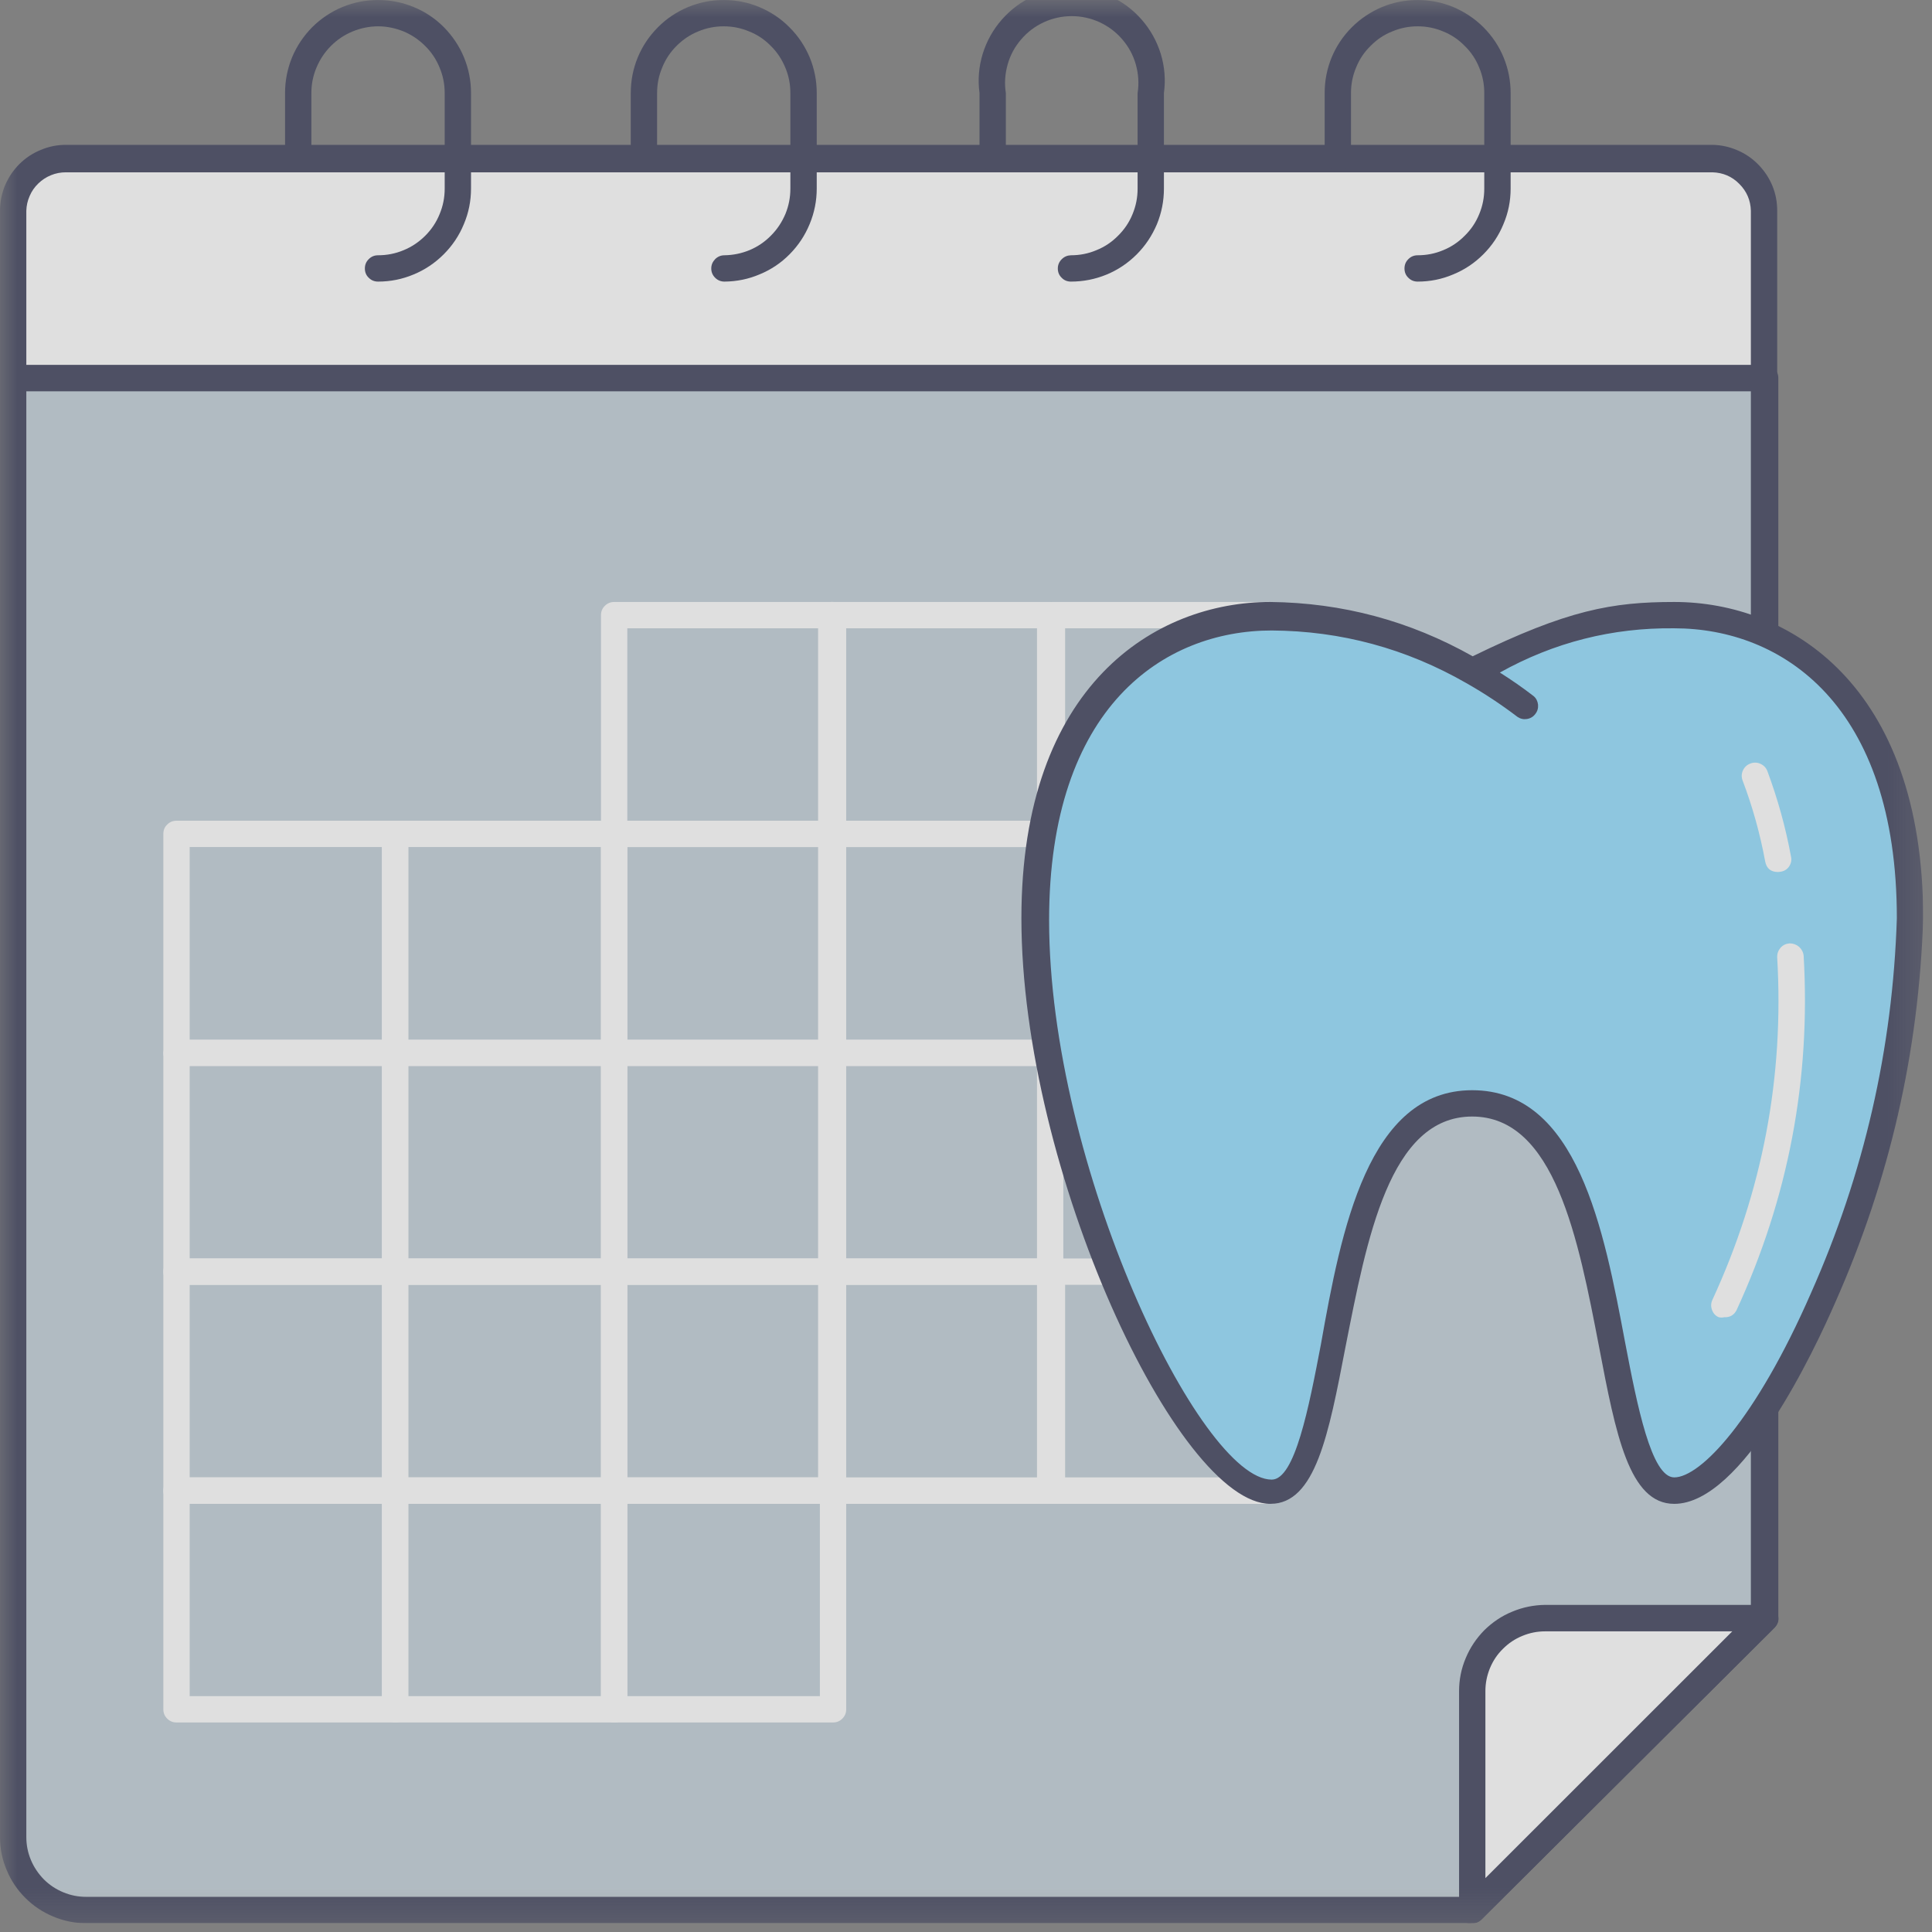 <svg xmlns="http://www.w3.org/2000/svg" xmlns:xlink="http://www.w3.org/1999/xlink" width="73" zoomAndPan="magnify" viewBox="0 0 54.75 54.75" height="73" preserveAspectRatio="xMidYMid meet" version="1.2"><rect x="0" y="0" width="54.75" height="54.75" fill="#808080" stroke="none"/><defs><clipPath id="e5f3cce92a"><path d="M 0 0 L 54.5 0 L 54.5 54.5 L 0 54.5 Z M 0 0 "/></clipPath><filter x="0%" y="0%" width="100%" filterUnits="objectBoundingBox" id="9a26a06587" height="100%"><feColorMatrix values="0 0 0 0 1 0 0 0 0 1 0 0 0 0 1 0 0 0 1 0" type="matrix" in="SourceGraphic"/></filter><clipPath id="a3ce377022"><path d="M 0 10 L 51 10 L 51 54.5 L 0 54.5 Z M 0 10 "/></clipPath><clipPath id="a0c35fcc20"><path d="M 41 45 L 51 45 L 51 54.5 L 41 54.5 Z M 41 45 "/></clipPath><clipPath id="e7b1f9cfaa"><path d="M 29 17 L 54.5 17 L 54.5 43 L 29 43 Z M 29 17 "/></clipPath><clipPath id="c95fcdff9b"><path d="M 28 17 L 54.5 17 L 54.5 43 L 28 43 Z M 28 17 "/></clipPath><clipPath id="fa4600fb3d"><rect x="0" width="55" y="0" height="55"/></clipPath></defs><g id="a62669642d"><g clip-rule="nonzero" clip-path="url(#e5f3cce92a)"><g mask="url(#a0b7e3a338)" transform="matrix(1,0,0,1,0,-0)"><g clip-path="url(#fa4600fb3d)"><g clip-rule="nonzero" clip-path="url(#a3ce377022)"><path style=" stroke:none;fill-rule:nonzero;fill:#c2cfd8;fill-opacity:1;" d="M 50.023 15.879 L 50.023 10.715 L 0.375 10.715 L 0.375 52.059 C 0.375 52.336 0.426 52.598 0.531 52.852 C 0.637 53.105 0.785 53.328 0.98 53.523 C 1.172 53.715 1.398 53.867 1.648 53.969 C 1.902 54.074 2.168 54.129 2.441 54.129 L 41.719 54.129 C 44.953 50.895 46.766 49.09 49.992 45.855 L 49.992 15.879 Z M 50.023 15.879 "/><path style=" stroke:none;fill-rule:nonzero;fill:#3d405b;fill-opacity:1;" d="M 41.719 54.5 L 2.441 54.5 C 2.117 54.5 1.809 54.438 1.508 54.312 C 1.211 54.188 0.945 54.012 0.719 53.785 C 0.488 53.555 0.312 53.293 0.188 52.992 C 0.062 52.695 0 52.383 0 52.059 L 0 10.715 C 0 10.609 0.035 10.523 0.109 10.449 C 0.184 10.375 0.27 10.34 0.375 10.34 L 50.023 10.34 C 50.125 10.34 50.211 10.375 50.285 10.449 C 50.359 10.523 50.395 10.609 50.395 10.715 L 50.395 45.855 C 50.395 45.961 50.359 46.047 50.289 46.125 L 41.988 54.391 C 41.914 54.465 41.824 54.504 41.719 54.5 Z M 0.746 11.086 L 0.746 52.059 C 0.746 52.285 0.789 52.5 0.875 52.707 C 0.961 52.914 1.086 53.098 1.242 53.258 C 1.402 53.418 1.586 53.539 1.793 53.625 C 2 53.711 2.215 53.754 2.441 53.754 L 41.57 53.754 L 49.617 45.707 L 49.617 11.086 Z M 50.023 45.855 Z M 50.023 45.855 "/></g><path style=" stroke:none;fill-rule:nonzero;fill:#ffffff;fill-opacity:1;" d="M 1.867 4.48 L 48.527 4.48 C 48.727 4.48 48.918 4.516 49.102 4.594 C 49.281 4.668 49.445 4.777 49.586 4.918 C 49.723 5.059 49.832 5.219 49.906 5.402 C 49.984 5.586 50.023 5.773 50.023 5.973 L 50.023 10.684 L 0.375 10.684 L 0.375 5.973 C 0.375 5.773 0.41 5.586 0.488 5.402 C 0.562 5.219 0.672 5.059 0.812 4.918 C 0.949 4.777 1.113 4.668 1.297 4.594 C 1.477 4.516 1.668 4.48 1.867 4.48 Z M 1.867 4.48 "/><path style=" stroke:none;fill-rule:nonzero;fill:#3d405b;fill-opacity:1;" d="M 50.023 11.086 L 0.375 11.086 C 0.27 11.086 0.184 11.051 0.109 10.977 C 0.035 10.906 0 10.816 0 10.715 L 0 5.973 C 0 5.727 0.047 5.488 0.141 5.258 C 0.238 5.031 0.371 4.828 0.547 4.652 C 0.723 4.477 0.922 4.344 1.152 4.25 C 1.383 4.152 1.617 4.105 1.867 4.105 L 48.527 4.105 C 48.773 4.109 49.008 4.16 49.234 4.258 C 49.457 4.352 49.656 4.488 49.828 4.664 C 50 4.84 50.133 5.039 50.227 5.266 C 50.32 5.492 50.363 5.727 50.363 5.973 L 50.363 10.684 C 50.375 10.785 50.344 10.879 50.277 10.957 C 50.211 11.035 50.125 11.078 50.023 11.086 Z M 0.746 10.34 L 49.617 10.34 L 49.617 5.973 C 49.609 5.676 49.5 5.422 49.289 5.211 C 49.082 5 48.824 4.891 48.527 4.883 L 1.867 4.883 C 1.719 4.883 1.578 4.91 1.445 4.965 C 1.309 5.02 1.191 5.098 1.086 5.199 C 0.98 5.301 0.898 5.418 0.84 5.555 C 0.781 5.688 0.75 5.828 0.746 5.973 Z M 0.746 10.34 "/><path style=" stroke:none;fill-rule:nonzero;fill:#3d405b;fill-opacity:1;" d="M 30.348 7.98 C 30.246 7.98 30.156 7.945 30.086 7.871 C 30.012 7.801 29.977 7.711 29.977 7.609 C 29.977 7.504 30.016 7.418 30.086 7.348 C 30.16 7.273 30.246 7.238 30.348 7.234 C 30.598 7.234 30.84 7.188 31.07 7.09 C 31.305 6.996 31.508 6.859 31.684 6.68 C 31.863 6.504 32 6.301 32.094 6.07 C 32.191 5.836 32.238 5.598 32.238 5.344 L 32.238 2.637 C 32.281 2.363 32.262 2.094 32.188 1.828 C 32.113 1.562 31.984 1.324 31.805 1.117 C 31.625 0.906 31.41 0.746 31.16 0.629 C 30.91 0.516 30.648 0.457 30.371 0.457 C 30.094 0.457 29.832 0.516 29.582 0.629 C 29.332 0.746 29.117 0.906 28.938 1.117 C 28.758 1.324 28.629 1.562 28.555 1.828 C 28.48 2.094 28.461 2.363 28.504 2.637 L 28.504 4.48 C 28.504 4.582 28.465 4.668 28.395 4.742 C 28.32 4.812 28.234 4.852 28.133 4.852 C 28.027 4.852 27.941 4.816 27.867 4.742 C 27.793 4.672 27.758 4.582 27.758 4.48 L 27.758 2.637 C 27.707 2.258 27.738 1.891 27.848 1.527 C 27.961 1.164 28.141 0.84 28.391 0.555 C 28.641 0.27 28.938 0.047 29.285 -0.109 C 29.629 -0.266 29.992 -0.344 30.371 -0.344 C 30.75 -0.344 31.113 -0.266 31.457 -0.109 C 31.805 0.047 32.102 0.27 32.352 0.555 C 32.602 0.84 32.781 1.164 32.895 1.527 C 33.004 1.891 33.035 2.258 32.984 2.637 L 32.984 5.344 C 32.984 5.695 32.918 6.031 32.785 6.355 C 32.648 6.676 32.461 6.961 32.211 7.211 C 31.965 7.457 31.68 7.648 31.359 7.781 C 31.035 7.914 30.699 7.98 30.348 7.98 Z M 30.348 7.98 "/><path style=" stroke:none;fill-rule:nonzero;fill:#3d405b;fill-opacity:1;" d="M 20.531 7.98 C 20.43 7.98 20.34 7.945 20.266 7.871 C 20.195 7.801 20.156 7.711 20.156 7.609 C 20.156 7.504 20.195 7.418 20.266 7.344 C 20.34 7.27 20.43 7.234 20.531 7.234 C 20.781 7.23 21.02 7.18 21.246 7.086 C 21.477 6.988 21.676 6.852 21.852 6.672 C 22.027 6.496 22.16 6.293 22.258 6.062 C 22.352 5.832 22.398 5.594 22.398 5.344 L 22.398 2.637 C 22.398 2.387 22.352 2.145 22.254 1.914 C 22.156 1.68 22.023 1.477 21.844 1.301 C 21.668 1.121 21.465 0.984 21.23 0.891 C 21 0.793 20.758 0.746 20.508 0.746 C 20.258 0.746 20.016 0.793 19.785 0.891 C 19.555 0.984 19.352 1.121 19.172 1.301 C 18.996 1.477 18.859 1.68 18.766 1.914 C 18.668 2.145 18.621 2.387 18.621 2.637 L 18.621 4.48 C 18.621 4.582 18.582 4.672 18.512 4.742 C 18.438 4.816 18.352 4.852 18.246 4.852 C 18.145 4.852 18.055 4.816 17.984 4.742 C 17.91 4.672 17.875 4.582 17.875 4.48 L 17.875 2.637 C 17.875 2.285 17.941 1.949 18.074 1.625 C 18.207 1.305 18.398 1.02 18.645 0.773 C 18.891 0.523 19.176 0.336 19.5 0.199 C 19.824 0.066 20.16 0 20.508 0 C 20.859 0 21.195 0.066 21.516 0.199 C 21.84 0.336 22.125 0.523 22.371 0.773 C 22.621 1.02 22.809 1.305 22.945 1.625 C 23.078 1.949 23.145 2.285 23.145 2.637 L 23.145 5.344 C 23.145 5.691 23.078 6.027 22.945 6.348 C 22.812 6.672 22.625 6.953 22.379 7.203 C 22.137 7.449 21.852 7.641 21.531 7.773 C 21.211 7.91 20.879 7.977 20.531 7.98 Z M 20.531 7.98 "/><path style=" stroke:none;fill-rule:nonzero;fill:#3d405b;fill-opacity:1;" d="M 10.715 7.98 C 10.609 7.98 10.523 7.945 10.449 7.871 C 10.375 7.801 10.34 7.711 10.34 7.609 C 10.34 7.504 10.375 7.418 10.449 7.344 C 10.523 7.27 10.609 7.234 10.715 7.234 C 10.965 7.234 11.203 7.188 11.438 7.09 C 11.668 6.996 11.871 6.859 12.051 6.68 C 12.227 6.504 12.363 6.301 12.457 6.07 C 12.555 5.836 12.602 5.598 12.602 5.344 L 12.602 2.637 C 12.602 2.387 12.555 2.145 12.457 1.914 C 12.363 1.684 12.227 1.477 12.047 1.301 C 11.871 1.125 11.668 0.988 11.438 0.891 C 11.203 0.797 10.965 0.746 10.715 0.746 C 10.465 0.746 10.223 0.797 9.992 0.891 C 9.758 0.988 9.555 1.125 9.379 1.301 C 9.203 1.477 9.066 1.684 8.969 1.914 C 8.871 2.145 8.824 2.387 8.824 2.637 L 8.824 4.48 C 8.824 4.582 8.785 4.668 8.715 4.742 C 8.641 4.812 8.555 4.852 8.453 4.852 C 8.348 4.852 8.262 4.816 8.188 4.742 C 8.113 4.672 8.078 4.582 8.078 4.48 L 8.078 2.637 C 8.078 2.285 8.145 1.949 8.277 1.625 C 8.41 1.305 8.602 1.02 8.848 0.77 C 9.098 0.523 9.383 0.332 9.703 0.199 C 10.027 0.066 10.363 0 10.715 0 C 11.062 0 11.398 0.066 11.723 0.199 C 12.047 0.332 12.332 0.523 12.578 0.77 C 12.824 1.02 13.016 1.305 13.148 1.625 C 13.281 1.949 13.348 2.285 13.348 2.637 L 13.348 5.344 C 13.348 5.695 13.281 6.031 13.145 6.352 C 13.012 6.676 12.82 6.961 12.574 7.207 C 12.328 7.453 12.043 7.645 11.723 7.777 C 11.398 7.914 11.062 7.98 10.715 7.98 Z M 10.715 7.98 "/><path style=" stroke:none;fill-rule:nonzero;fill:#3d405b;fill-opacity:1;" d="M 40.176 7.98 C 40.07 7.98 39.984 7.945 39.91 7.871 C 39.836 7.801 39.801 7.711 39.801 7.609 C 39.801 7.504 39.836 7.418 39.91 7.344 C 39.984 7.27 40.07 7.234 40.176 7.234 C 40.426 7.234 40.664 7.188 40.898 7.09 C 41.129 6.996 41.332 6.859 41.508 6.68 C 41.688 6.504 41.824 6.301 41.918 6.07 C 42.016 5.836 42.062 5.598 42.062 5.344 L 42.062 2.637 C 42.062 2.387 42.016 2.145 41.918 1.914 C 41.824 1.68 41.688 1.477 41.508 1.301 C 41.332 1.121 41.129 0.984 40.898 0.891 C 40.664 0.793 40.426 0.746 40.176 0.746 C 39.922 0.746 39.684 0.793 39.453 0.891 C 39.219 0.984 39.016 1.121 38.84 1.301 C 38.66 1.477 38.523 1.68 38.43 1.914 C 38.332 2.145 38.285 2.387 38.285 2.637 L 38.285 4.48 C 38.285 4.582 38.25 4.672 38.176 4.742 C 38.102 4.816 38.016 4.852 37.91 4.852 C 37.809 4.852 37.723 4.816 37.648 4.742 C 37.574 4.672 37.539 4.582 37.539 4.48 L 37.539 2.637 C 37.539 2.285 37.605 1.949 37.738 1.625 C 37.871 1.305 38.062 1.02 38.309 0.773 C 38.559 0.523 38.844 0.336 39.164 0.199 C 39.488 0.066 39.824 0 40.176 0 C 40.523 0 40.859 0.066 41.184 0.199 C 41.504 0.336 41.789 0.523 42.039 0.773 C 42.285 1.02 42.477 1.305 42.609 1.625 C 42.742 1.949 42.809 2.285 42.809 2.637 L 42.809 5.344 C 42.809 5.695 42.742 6.031 42.605 6.352 C 42.473 6.676 42.281 6.961 42.035 7.207 C 41.789 7.453 41.504 7.645 41.18 7.777 C 40.859 7.914 40.523 7.98 40.176 7.98 Z M 40.176 7.98 "/><path style=" stroke:none;fill-rule:nonzero;fill:#ffffff;fill-opacity:1;" d="M 23.605 24.004 L 17.402 24.004 C 17.301 24.004 17.211 23.965 17.141 23.895 C 17.066 23.82 17.031 23.734 17.031 23.629 L 17.031 17.434 C 17.031 17.328 17.066 17.242 17.141 17.168 C 17.211 17.098 17.301 17.059 17.402 17.059 L 23.605 17.059 C 23.711 17.059 23.797 17.098 23.871 17.168 C 23.945 17.242 23.98 17.328 23.98 17.434 L 23.98 23.629 C 23.98 23.734 23.945 23.82 23.871 23.895 C 23.797 23.965 23.711 24.004 23.605 24.004 Z M 17.777 23.258 L 23.234 23.258 L 23.234 17.805 L 17.777 17.805 Z M 17.777 23.258 "/><path style=" stroke:none;fill-rule:nonzero;fill:#ffffff;fill-opacity:1;" d="M 23.605 30.207 L 17.402 30.207 C 17.301 30.207 17.211 30.172 17.141 30.098 C 17.066 30.023 17.031 29.938 17.031 29.832 L 17.031 23.629 C 17.031 23.527 17.07 23.441 17.141 23.367 C 17.215 23.297 17.301 23.258 17.402 23.258 L 23.605 23.258 C 23.711 23.258 23.797 23.293 23.871 23.367 C 23.945 23.438 23.98 23.527 23.98 23.629 L 23.98 29.863 C 23.973 29.961 23.934 30.043 23.859 30.109 C 23.789 30.176 23.703 30.207 23.605 30.207 Z M 17.777 29.461 L 23.234 29.461 L 23.234 24.004 L 17.777 24.004 Z M 17.777 29.461 "/><path style=" stroke:none;fill-rule:nonzero;fill:#ffffff;fill-opacity:1;" d="M 17.402 30.207 L 11.199 30.207 C 11.098 30.207 11.008 30.172 10.934 30.098 C 10.863 30.023 10.824 29.938 10.824 29.832 L 10.824 23.629 C 10.828 23.527 10.863 23.441 10.938 23.367 C 11.008 23.297 11.098 23.258 11.199 23.258 L 17.402 23.258 C 17.508 23.258 17.594 23.293 17.668 23.367 C 17.738 23.438 17.777 23.527 17.777 23.629 L 17.777 29.863 C 17.77 29.961 17.73 30.043 17.656 30.109 C 17.586 30.176 17.5 30.207 17.402 30.207 Z M 11.57 29.461 L 17.031 29.461 L 17.031 24.004 L 11.57 24.004 Z M 11.57 29.461 "/><path style=" stroke:none;fill-rule:nonzero;fill:#ffffff;fill-opacity:1;" d="M 11.199 30.207 L 5.004 30.207 C 4.898 30.207 4.812 30.172 4.738 30.098 C 4.664 30.023 4.629 29.938 4.629 29.832 L 4.629 23.629 C 4.629 23.527 4.664 23.438 4.738 23.367 C 4.812 23.293 4.898 23.258 5.004 23.258 L 11.199 23.258 C 11.301 23.258 11.391 23.293 11.461 23.367 C 11.535 23.438 11.57 23.527 11.57 23.629 L 11.57 29.863 C 11.562 29.961 11.523 30.043 11.453 30.109 C 11.383 30.176 11.297 30.207 11.199 30.207 Z M 5.375 29.461 L 10.824 29.461 L 10.824 24.004 L 5.375 24.004 Z M 5.375 29.461 "/><path style=" stroke:none;fill-rule:nonzero;fill:#ffffff;fill-opacity:1;" d="M 23.605 36.41 L 17.402 36.41 C 17.301 36.41 17.211 36.375 17.141 36.301 C 17.066 36.23 17.031 36.141 17.031 36.039 L 17.031 29.863 C 17.031 29.762 17.07 29.676 17.141 29.602 C 17.215 29.531 17.301 29.492 17.402 29.492 L 23.605 29.492 C 23.711 29.492 23.797 29.527 23.871 29.602 C 23.945 29.672 23.98 29.762 23.98 29.863 L 23.98 36.066 C 23.973 36.164 23.934 36.246 23.859 36.312 C 23.789 36.379 23.703 36.41 23.605 36.41 Z M 17.777 35.664 L 23.234 35.664 L 23.234 30.207 L 17.777 30.207 Z M 17.777 35.664 "/><path style=" stroke:none;fill-rule:nonzero;fill:#ffffff;fill-opacity:1;" d="M 17.402 36.41 L 11.199 36.41 C 11.098 36.41 11.008 36.375 10.934 36.301 C 10.863 36.23 10.824 36.141 10.824 36.039 L 10.824 29.863 C 10.828 29.762 10.863 29.676 10.938 29.602 C 11.008 29.531 11.098 29.492 11.199 29.492 L 17.402 29.492 C 17.508 29.492 17.594 29.527 17.668 29.602 C 17.738 29.672 17.777 29.762 17.777 29.863 L 17.777 36.066 C 17.77 36.164 17.73 36.246 17.656 36.312 C 17.586 36.379 17.5 36.41 17.402 36.41 Z M 11.57 35.664 L 17.031 35.664 L 17.031 30.207 L 11.57 30.207 Z M 11.57 35.664 "/><path style=" stroke:none;fill-rule:nonzero;fill:#ffffff;fill-opacity:1;" d="M 11.199 36.41 L 5.004 36.41 C 4.898 36.41 4.812 36.375 4.738 36.301 C 4.664 36.23 4.629 36.141 4.629 36.039 L 4.629 29.863 C 4.629 29.762 4.664 29.672 4.738 29.602 C 4.812 29.527 4.898 29.492 5.004 29.492 L 11.199 29.492 C 11.301 29.492 11.391 29.527 11.461 29.602 C 11.535 29.672 11.57 29.762 11.57 29.863 L 11.57 36.066 C 11.562 36.164 11.523 36.246 11.453 36.312 C 11.383 36.379 11.297 36.41 11.199 36.41 Z M 5.375 35.664 L 10.824 35.664 L 10.824 30.207 L 5.375 30.207 Z M 5.375 35.664 "/><path style=" stroke:none;fill-rule:nonzero;fill:#ffffff;fill-opacity:1;" d="M 23.605 42.617 L 17.402 42.617 C 17.301 42.613 17.215 42.578 17.141 42.504 C 17.07 42.434 17.031 42.344 17.031 42.242 L 17.031 36.039 C 17.031 35.934 17.066 35.848 17.141 35.773 C 17.211 35.699 17.301 35.664 17.402 35.664 L 23.605 35.664 C 23.711 35.664 23.797 35.699 23.871 35.773 C 23.945 35.848 23.98 35.934 23.98 36.039 L 23.98 42.242 C 23.98 42.344 23.945 42.434 23.871 42.508 C 23.797 42.578 23.711 42.617 23.605 42.617 Z M 17.777 41.867 L 23.234 41.867 L 23.234 36.41 L 17.777 36.41 Z M 17.777 41.867 "/><path style=" stroke:none;fill-rule:nonzero;fill:#ffffff;fill-opacity:1;" d="M 17.402 42.617 L 11.199 42.617 C 11.098 42.613 11.008 42.578 10.938 42.504 C 10.863 42.434 10.828 42.344 10.824 42.242 L 10.824 36.039 C 10.824 35.934 10.863 35.848 10.934 35.773 C 11.008 35.699 11.098 35.664 11.199 35.664 L 17.402 35.664 C 17.508 35.664 17.594 35.699 17.668 35.773 C 17.738 35.848 17.777 35.934 17.777 36.039 L 17.777 42.242 C 17.777 42.344 17.738 42.434 17.668 42.508 C 17.594 42.578 17.508 42.617 17.402 42.617 Z M 11.57 41.867 L 17.031 41.867 L 17.031 36.41 L 11.57 36.41 Z M 11.57 41.867 "/><path style=" stroke:none;fill-rule:nonzero;fill:#ffffff;fill-opacity:1;" d="M 11.199 42.617 L 5.004 42.617 C 4.898 42.617 4.812 42.578 4.738 42.508 C 4.664 42.434 4.629 42.344 4.629 42.242 L 4.629 36.039 C 4.629 35.934 4.664 35.848 4.738 35.773 C 4.812 35.699 4.898 35.664 5.004 35.664 L 11.199 35.664 C 11.301 35.664 11.391 35.699 11.461 35.773 C 11.535 35.848 11.57 35.934 11.57 36.039 L 11.57 42.242 C 11.57 42.344 11.535 42.434 11.461 42.508 C 11.391 42.578 11.301 42.617 11.199 42.617 Z M 5.375 41.867 L 10.824 41.867 L 10.824 36.41 L 5.375 36.41 Z M 5.375 41.867 "/><path style=" stroke:none;fill-rule:nonzero;fill:#ffffff;fill-opacity:1;" d="M 23.605 48.812 L 17.402 48.812 C 17.301 48.812 17.211 48.777 17.141 48.703 C 17.066 48.629 17.031 48.543 17.031 48.438 L 17.031 42.242 C 17.031 42.141 17.066 42.051 17.141 41.977 C 17.211 41.906 17.301 41.867 17.402 41.867 L 23.605 41.867 C 23.711 41.867 23.797 41.906 23.871 41.977 C 23.945 42.051 23.98 42.141 23.98 42.242 L 23.98 48.438 C 23.98 48.543 23.945 48.629 23.871 48.703 C 23.797 48.777 23.711 48.812 23.605 48.812 Z M 17.777 48.066 L 23.234 48.066 L 23.234 42.617 L 17.777 42.617 Z M 17.777 48.066 "/><path style=" stroke:none;fill-rule:nonzero;fill:#ffffff;fill-opacity:1;" d="M 29.758 24.004 L 23.555 24.004 C 23.453 24.004 23.363 23.965 23.289 23.895 C 23.219 23.82 23.184 23.734 23.184 23.629 L 23.184 17.434 C 23.184 17.328 23.219 17.242 23.289 17.168 C 23.363 17.098 23.453 17.059 23.555 17.059 L 29.758 17.059 C 29.863 17.059 29.949 17.098 30.023 17.168 C 30.098 17.242 30.133 17.328 30.133 17.434 L 30.133 23.629 C 30.133 23.734 30.098 23.82 30.023 23.895 C 29.949 23.965 29.863 24.004 29.758 24.004 Z M 23.93 23.258 L 29.387 23.258 L 29.387 17.805 L 23.93 17.805 Z M 23.93 23.258 "/><path style=" stroke:none;fill-rule:nonzero;fill:#ffffff;fill-opacity:1;" d="M 29.758 30.207 L 23.555 30.207 C 23.453 30.207 23.363 30.172 23.289 30.098 C 23.219 30.023 23.184 29.938 23.184 29.832 L 23.184 23.629 C 23.184 23.527 23.223 23.441 23.293 23.367 C 23.367 23.297 23.453 23.258 23.555 23.258 L 29.758 23.258 C 29.863 23.258 29.949 23.293 30.023 23.367 C 30.098 23.438 30.133 23.527 30.133 23.629 L 30.133 29.863 C 30.125 29.961 30.086 30.043 30.012 30.109 C 29.941 30.176 29.855 30.207 29.758 30.207 Z M 23.93 29.461 L 29.387 29.461 L 29.387 24.004 L 23.93 24.004 Z M 23.93 29.461 "/><path style=" stroke:none;fill-rule:nonzero;fill:#ffffff;fill-opacity:1;" d="M 29.758 36.41 L 23.555 36.41 C 23.453 36.41 23.363 36.375 23.289 36.301 C 23.219 36.23 23.184 36.141 23.184 36.039 L 23.184 29.863 C 23.184 29.762 23.223 29.676 23.293 29.602 C 23.367 29.531 23.453 29.492 23.555 29.492 L 29.758 29.492 C 29.863 29.492 29.949 29.527 30.023 29.602 C 30.098 29.672 30.133 29.762 30.133 29.863 L 30.133 36.066 C 30.125 36.164 30.086 36.246 30.012 36.312 C 29.941 36.379 29.855 36.41 29.758 36.41 Z M 23.93 35.664 L 29.387 35.664 L 29.387 30.207 L 23.93 30.207 Z M 23.93 35.664 "/><path style=" stroke:none;fill-rule:nonzero;fill:#ffffff;fill-opacity:1;" d="M 29.758 42.617 L 23.555 42.617 C 23.453 42.613 23.367 42.578 23.293 42.504 C 23.223 42.434 23.184 42.344 23.184 42.242 L 23.184 36.039 C 23.184 35.934 23.219 35.848 23.289 35.773 C 23.363 35.699 23.453 35.664 23.555 35.664 L 29.758 35.664 C 29.863 35.664 29.949 35.699 30.023 35.773 C 30.098 35.848 30.133 35.934 30.133 36.039 L 30.133 42.242 C 30.133 42.344 30.098 42.434 30.023 42.508 C 29.949 42.578 29.863 42.617 29.758 42.617 Z M 23.93 41.867 L 29.387 41.867 L 29.387 36.41 L 23.93 36.41 Z M 23.93 41.867 "/><path style=" stroke:none;fill-rule:nonzero;fill:#ffffff;fill-opacity:1;" d="M 36.008 24.004 L 29.812 24.004 C 29.707 24.004 29.621 23.965 29.547 23.895 C 29.473 23.82 29.438 23.734 29.438 23.629 L 29.438 17.434 C 29.438 17.328 29.473 17.242 29.547 17.168 C 29.621 17.098 29.707 17.059 29.812 17.059 L 36.008 17.059 C 36.109 17.059 36.199 17.098 36.273 17.168 C 36.344 17.242 36.383 17.328 36.383 17.434 L 36.383 23.629 C 36.383 23.734 36.344 23.82 36.273 23.895 C 36.199 23.965 36.109 24.004 36.008 24.004 Z M 30.184 23.258 L 35.637 23.258 L 35.637 17.805 L 30.184 17.805 Z M 30.184 23.258 "/><path style=" stroke:none;fill-rule:nonzero;fill:#ffffff;fill-opacity:1;" d="M 36.008 42.617 L 29.812 42.617 C 29.707 42.617 29.621 42.578 29.547 42.508 C 29.473 42.434 29.438 42.344 29.438 42.242 L 29.438 36.039 C 29.438 35.934 29.473 35.848 29.547 35.773 C 29.621 35.699 29.707 35.664 29.812 35.664 L 36.008 35.664 C 36.109 35.664 36.199 35.699 36.273 35.773 C 36.344 35.848 36.383 35.934 36.383 36.039 L 36.383 42.242 C 36.383 42.344 36.344 42.434 36.273 42.508 C 36.199 42.578 36.109 42.617 36.008 42.617 Z M 30.184 41.867 L 35.637 41.867 L 35.637 36.41 L 30.184 36.41 Z M 30.184 41.867 "/><path style=" stroke:none;fill-rule:nonzero;fill:#ffffff;fill-opacity:1;" d="M 17.402 48.812 L 11.199 48.812 C 11.098 48.812 11.008 48.777 10.934 48.703 C 10.863 48.629 10.824 48.543 10.824 48.438 L 10.824 42.242 C 10.824 42.141 10.863 42.051 10.934 41.977 C 11.008 41.906 11.098 41.867 11.199 41.867 L 17.402 41.867 C 17.508 41.867 17.594 41.906 17.668 41.977 C 17.738 42.051 17.777 42.141 17.777 42.242 L 17.777 48.438 C 17.777 48.543 17.738 48.629 17.668 48.703 C 17.594 48.777 17.508 48.812 17.402 48.812 Z M 11.57 48.066 L 17.031 48.066 L 17.031 42.617 L 11.57 42.617 Z M 11.57 48.066 "/><path style=" stroke:none;fill-rule:nonzero;fill:#ffffff;fill-opacity:1;" d="M 11.199 48.812 L 5.004 48.812 C 4.898 48.812 4.812 48.777 4.738 48.703 C 4.664 48.629 4.629 48.543 4.629 48.438 L 4.629 42.242 C 4.629 42.141 4.664 42.051 4.738 41.977 C 4.812 41.906 4.898 41.867 5.004 41.867 L 11.199 41.867 C 11.301 41.867 11.391 41.906 11.461 41.977 C 11.535 42.051 11.57 42.141 11.57 42.242 L 11.57 48.438 C 11.57 48.543 11.535 48.629 11.461 48.703 C 11.391 48.777 11.301 48.812 11.199 48.812 Z M 5.375 48.066 L 10.824 48.066 L 10.824 42.617 L 5.375 42.617 Z M 5.375 48.066 "/><g clip-rule="nonzero" clip-path="url(#a0c35fcc20)"><path style=" stroke:none;fill-rule:nonzero;fill:#ffffff;fill-opacity:1;" d="M 50.023 45.855 L 41.719 54.129 L 41.719 47.922 C 41.719 47.648 41.773 47.387 41.875 47.133 C 41.98 46.879 42.133 46.656 42.324 46.461 C 42.52 46.266 42.742 46.117 42.996 46.012 C 43.25 45.906 43.512 45.855 43.789 45.855 Z M 50.023 45.855 "/><path style=" stroke:none;fill-rule:nonzero;fill:#3d405b;fill-opacity:1;" d="M 41.719 54.5 C 41.672 54.512 41.625 54.512 41.578 54.5 C 41.426 54.438 41.348 54.32 41.348 54.156 L 41.348 47.922 C 41.348 47.602 41.41 47.289 41.535 46.992 C 41.66 46.691 41.836 46.43 42.062 46.199 C 42.293 45.973 42.555 45.793 42.855 45.672 C 43.152 45.547 43.465 45.484 43.789 45.48 L 50.023 45.48 C 50.188 45.48 50.305 45.559 50.363 45.715 C 50.43 45.867 50.406 46.004 50.289 46.125 L 41.988 54.391 C 41.914 54.465 41.824 54.5 41.719 54.5 Z M 43.789 46.23 C 43.562 46.23 43.348 46.273 43.141 46.359 C 42.93 46.445 42.75 46.566 42.59 46.727 C 42.43 46.883 42.309 47.066 42.223 47.273 C 42.137 47.484 42.094 47.699 42.094 47.922 L 42.094 53.223 L 49.09 46.23 Z M 43.789 46.23 "/></g><g clip-rule="nonzero" clip-path="url(#e7b1f9cfaa)"><path style=" stroke:none;fill-rule:nonzero;fill:#93deff;fill-opacity:1;" d="M 47.445 17.434 C 45.594 17.434 44.379 17.703 41.719 19.023 L 41.785 19.066 C 40.004 18 38.078 17.457 36 17.434 C 33.016 17.434 29.32 19.465 29.32 26.02 C 29.32 33.051 33.672 42.242 36 42.242 C 38.328 42.242 37.18 31.266 41.719 31.266 C 46.258 31.266 45.117 42.242 47.445 42.242 C 49.773 42.242 54.164 33.051 54.164 26.02 C 54.129 19.465 50.402 17.434 47.445 17.434 Z M 47.445 17.434 "/></g><g clip-rule="nonzero" clip-path="url(#c95fcdff9b)"><path style=" stroke:none;fill-rule:nonzero;fill:#3d405b;fill-opacity:1;" d="M 47.445 42.617 C 46.168 42.617 45.789 40.652 45.316 38.172 C 44.727 35.113 44.062 31.641 41.719 31.641 C 39.375 31.641 38.734 35.113 38.129 38.172 C 37.652 40.652 37.277 42.617 36 42.617 C 33.379 42.617 28.945 33.18 28.945 26.02 C 28.945 19.402 32.746 17.059 36 17.059 C 38.043 17.082 39.953 17.594 41.734 18.598 C 44.422 17.285 45.684 17.059 47.445 17.059 C 50.699 17.059 54.5 19.402 54.5 26.02 C 54.379 29.812 53.547 33.441 52.008 36.91 C 51.426 38.246 49.379 42.617 47.445 42.617 Z M 41.719 30.895 C 44.707 30.895 45.453 34.852 46.051 38.031 C 46.395 39.832 46.797 41.867 47.445 41.867 C 48.191 41.867 49.754 40.227 51.32 36.645 C 52.824 33.262 53.637 29.719 53.754 26.02 C 53.754 19.965 50.5 17.805 47.445 17.805 C 45.688 17.785 44.039 18.203 42.504 19.059 C 42.832 19.266 43.152 19.488 43.461 19.727 C 43.535 19.789 43.574 19.871 43.586 19.969 C 43.594 20.066 43.57 20.156 43.508 20.234 C 43.449 20.312 43.371 20.359 43.273 20.375 C 43.176 20.391 43.086 20.371 43.004 20.316 C 42.543 19.965 42.059 19.645 41.555 19.359 C 39.848 18.379 38.008 17.879 36.039 17.867 C 32.984 17.867 29.73 20.023 29.73 26.078 C 29.73 33.043 34.008 41.93 36.039 41.93 C 36.695 41.93 37.09 39.891 37.434 38.09 C 38.008 34.852 38.77 30.895 41.719 30.895 Z M 41.719 30.895 "/></g><path style=" stroke:none;fill-rule:nonzero;fill:#ffffff;fill-opacity:1;" d="M 48.863 37.328 C 48.812 37.34 48.762 37.34 48.707 37.328 C 48.613 37.289 48.551 37.219 48.516 37.121 C 48.48 37.023 48.484 36.93 48.527 36.836 C 49.949 33.754 50.562 30.52 50.363 27.133 C 50.359 27.027 50.391 26.938 50.457 26.859 C 50.527 26.781 50.613 26.742 50.715 26.734 C 50.816 26.734 50.906 26.766 50.984 26.832 C 51.059 26.902 51.102 26.984 51.113 27.086 C 51.316 30.594 50.68 33.945 49.207 37.137 C 49.133 37.27 49.02 37.336 48.863 37.328 Z M 48.863 37.328 "/><path style=" stroke:none;fill-rule:nonzero;fill:#ffffff;fill-opacity:1;" d="M 50.387 24.711 C 50.184 24.711 50.062 24.613 50.023 24.414 C 49.879 23.633 49.668 22.871 49.387 22.129 C 49.348 22.031 49.348 21.938 49.387 21.844 C 49.43 21.746 49.496 21.68 49.594 21.641 C 49.688 21.602 49.785 21.602 49.879 21.641 C 49.977 21.684 50.043 21.75 50.082 21.844 C 50.375 22.633 50.602 23.441 50.754 24.273 C 50.777 24.371 50.758 24.465 50.703 24.551 C 50.645 24.637 50.562 24.688 50.461 24.703 Z M 50.387 24.711 "/></g><mask id="a0b7e3a338"><g filter="url(#9a26a06587)"><rect x="0" width="54.75" y="0" height="54.75" style="fill:#000000;fill-opacity:0.75;stroke:none;"/></g></mask></g></g></g></svg>